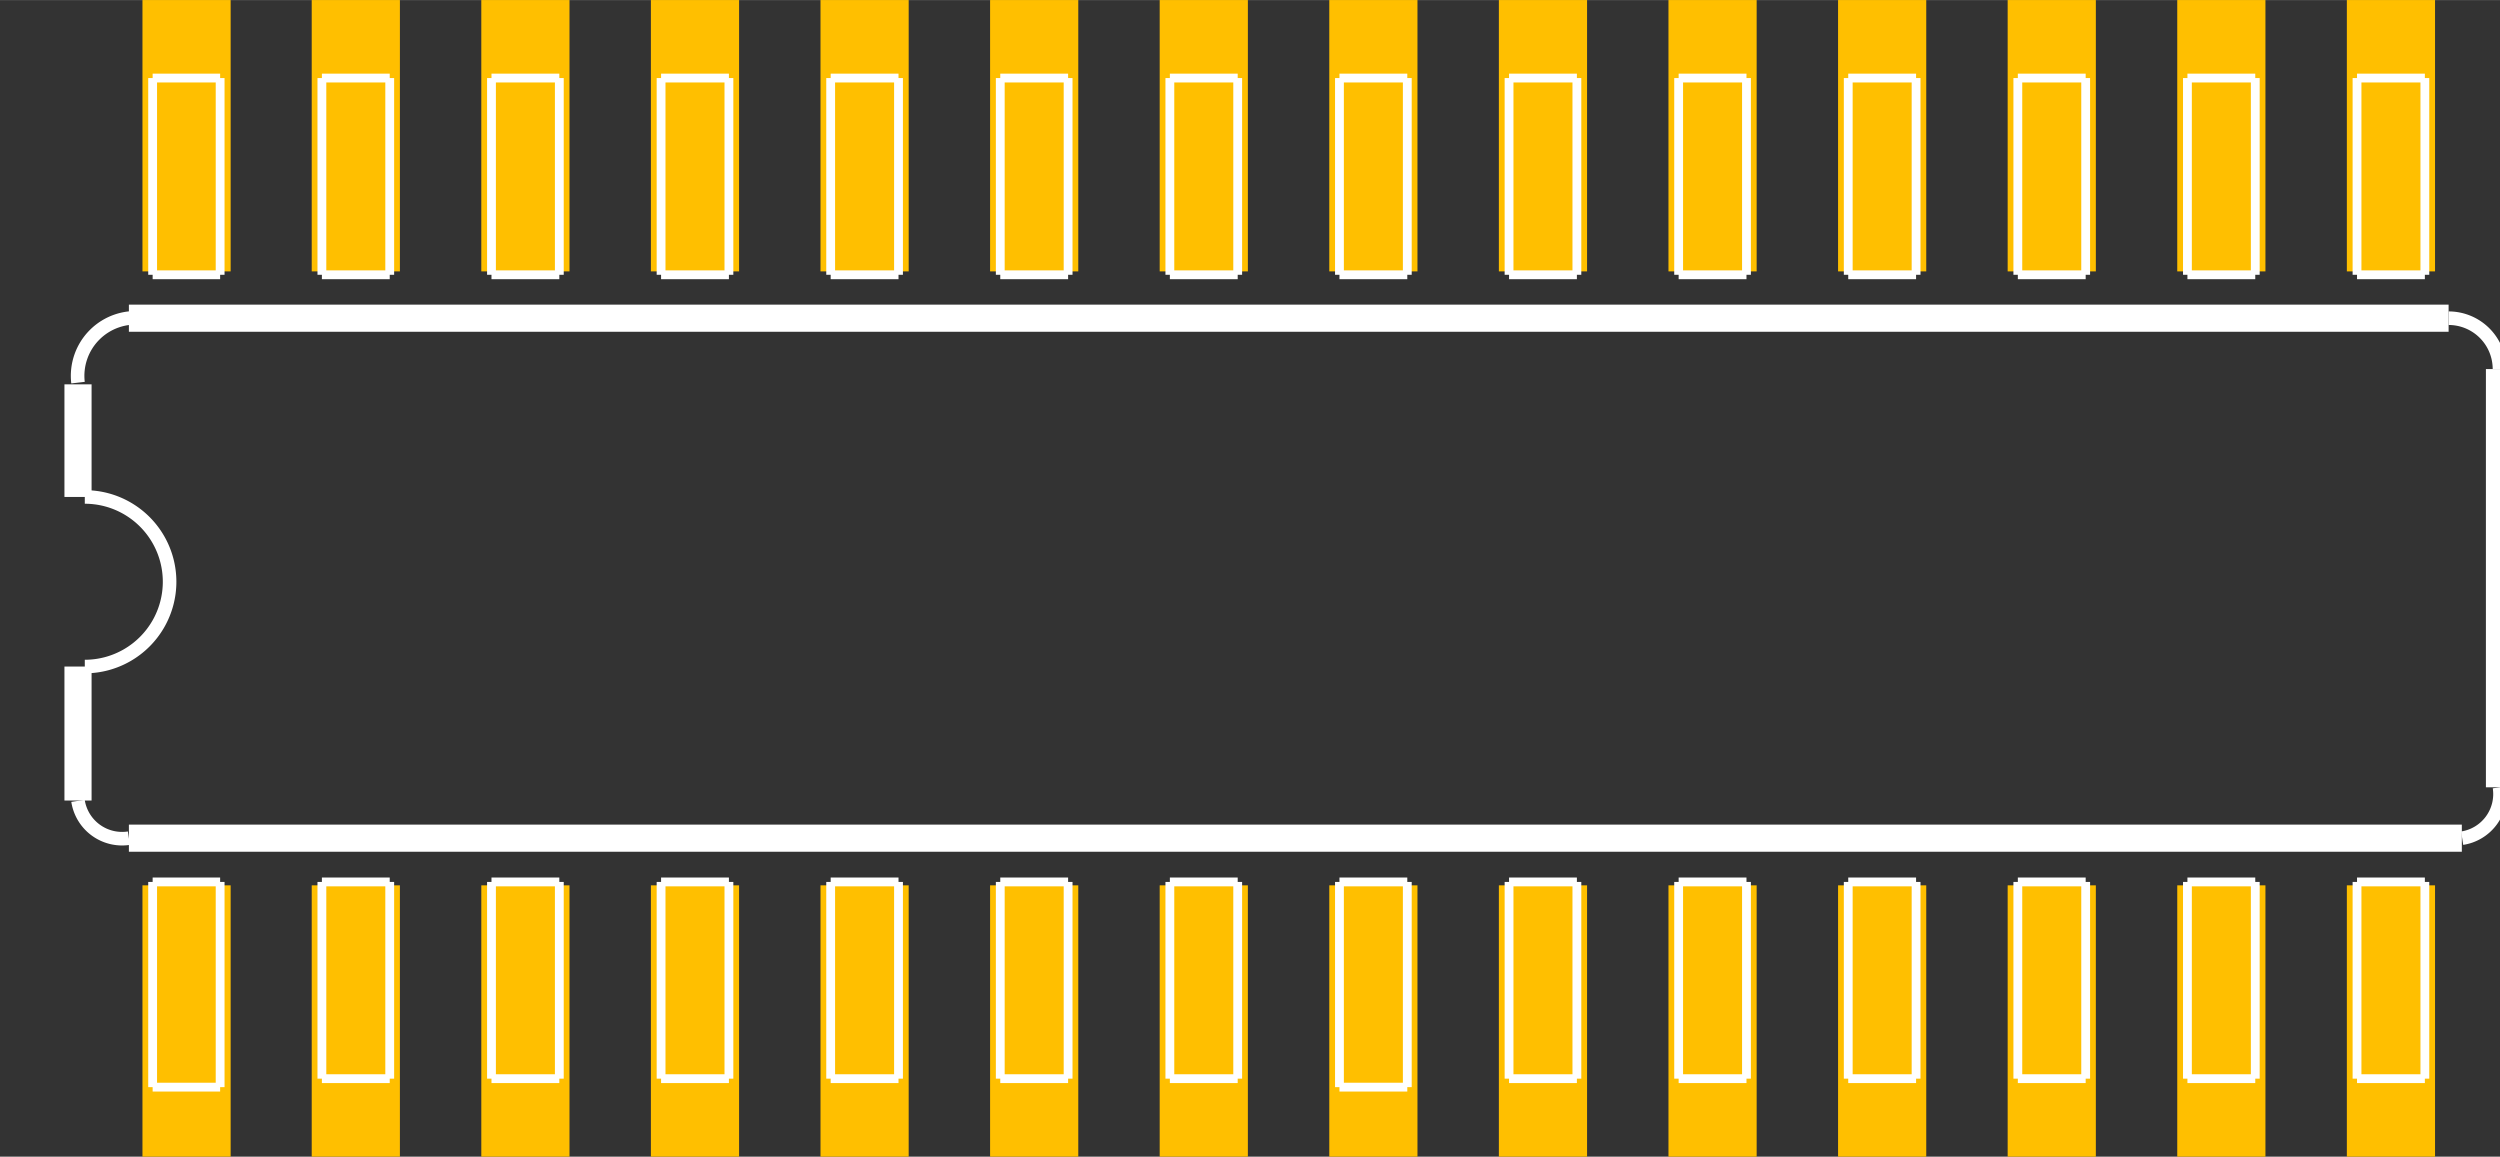 <?xml version="1.0" encoding="UTF-8" standalone="no"?>
<svg xmlns:svg="http://www.w3.org/2000/svg" xmlns="http://www.w3.org/2000/svg" version="1.2" baseProfile="tiny" x="0in" y="0in" width="0.737in" height="0.341in" viewBox="0 0 7370.53 3410" >
<rect x="0" y="0" width="7370.53" height="3410" fill="#333333" stroke="none"/>
<title>SparkFun.mod</title>
<desc>Kicad module 'SparkFun-SOIC-28' from file 'SparkFun.mod' converted by Fritzing</desc>
<g id="copper1">
 <rect width="260" x="420" y="2610" fill="#ffbf00" connectorname="1" height="800" id="connector0pad" stroke-width="0"/>
 <rect width="260" x="919" y="2610" fill="#ffbf00" connectorname="2" height="800" id="connector1pad" stroke-width="0"/>
 <rect width="260" x="1419" y="2610" fill="#ffbf00" connectorname="3" height="800" id="connector2pad" stroke-width="0"/>
 <rect width="260" x="1919" y="2610" fill="#ffbf00" connectorname="4" height="800" id="connector3pad" stroke-width="0"/>
 <rect width="260" x="2419" y="2610" fill="#ffbf00" connectorname="5" height="800" id="connector4pad" stroke-width="0"/>
 <rect width="260" x="2919" y="2610" fill="#ffbf00" connectorname="6" height="800" id="connector5pad" stroke-width="0"/>
 <rect width="260" x="3419" y="2610" fill="#ffbf00" connectorname="7" height="800" id="connector6pad" stroke-width="0"/>
 <rect width="260" x="3919" y="2610" fill="#ffbf00" connectorname="8" height="800" id="connector7pad" stroke-width="0"/>
 <rect width="260" x="4419" y="2610" fill="#ffbf00" connectorname="9" height="800" id="connector8pad" stroke-width="0"/>
 <rect width="260" x="4919" y="2610" fill="#ffbf00" connectorname="10" height="800" id="connector9pad" stroke-width="0"/>
 <rect width="260" x="5419" y="2610" fill="#ffbf00" connectorname="11" height="800" id="connector10pad" stroke-width="0"/>
 <rect width="260" x="5919" y="2610" fill="#ffbf00" connectorname="12" height="800" id="connector11pad" stroke-width="0"/>
 <rect width="260" x="6419" y="2610" fill="#ffbf00" connectorname="13" height="800" id="connector12pad" stroke-width="0"/>
 <rect width="260" x="6919" y="2610" fill="#ffbf00" connectorname="14" height="800" id="connector13pad" stroke-width="0"/>
 <rect width="260" x="6919" y="0" fill="#ffbf00" connectorname="15" height="800" id="connector14pad" stroke-width="0"/>
 <rect width="260" x="6419" y="0" fill="#ffbf00" connectorname="16" height="800" id="connector15pad" stroke-width="0"/>
 <rect width="260" x="5919" y="0" fill="#ffbf00" connectorname="17" height="800" id="connector16pad" stroke-width="0"/>
 <rect width="260" x="5419" y="0" fill="#ffbf00" connectorname="18" height="800" id="connector17pad" stroke-width="0"/>
 <rect width="260" x="4919" y="0" fill="#ffbf00" connectorname="19" height="800" id="connector18pad" stroke-width="0"/>
 <rect width="260" x="4419" y="0" fill="#ffbf00" connectorname="20" height="800" id="connector19pad" stroke-width="0"/>
 <rect width="260" x="3919" y="0" fill="#ffbf00" connectorname="21" height="800" id="connector20pad" stroke-width="0"/>
 <rect width="260" x="3419" y="0" fill="#ffbf00" connectorname="22" height="800" id="connector21pad" stroke-width="0"/>
 <rect width="260" x="2919" y="0" fill="#ffbf00" connectorname="23" height="800" id="connector22pad" stroke-width="0"/>
 <rect width="260" x="2419" y="0" fill="#ffbf00" connectorname="24" height="800" id="connector23pad" stroke-width="0"/>
 <rect width="260" x="1919" y="0" fill="#ffbf00" connectorname="25" height="800" id="connector24pad" stroke-width="0"/>
 <rect width="260" x="1419" y="0" fill="#ffbf00" connectorname="26" height="800" id="connector25pad" stroke-width="0"/>
 <rect width="260" x="919" y="0" fill="#ffbf00" connectorname="27" height="800" id="connector26pad" stroke-width="0"/>
 <rect width="260" x="420" y="0" fill="#ffbf00" connectorname="28" height="800" id="connector27pad" stroke-width="0"/>
</g>
<g id="silkscreen">
 <line fill="none" stroke="white" y1="3205" x1="450" y2="3205" stroke-width="26" x2="649"/>
 <line fill="none" stroke="white" y1="3205" x1="649" y2="2600" stroke-width="26" x2="649"/>
 <line fill="none" stroke="white" y1="2600" x1="450" y2="2600" stroke-width="26" x2="649"/>
 <line fill="none" stroke="white" y1="3205" x1="450" y2="2600" stroke-width="26" x2="450"/>
 <line fill="none" stroke="white" y1="3180" x1="949" y2="3180" stroke-width="26" x2="1149"/>
 <line fill="none" stroke="white" y1="3180" x1="1149" y2="2600" stroke-width="26" x2="1149"/>
 <line fill="none" stroke="white" y1="2600" x1="949" y2="2600" stroke-width="26" x2="1149"/>
 <line fill="none" stroke="white" y1="3180" x1="949" y2="2600" stroke-width="26" x2="949"/>
 <line fill="none" stroke="white" y1="3180" x1="1449" y2="3180" stroke-width="26" x2="1649"/>
 <line fill="none" stroke="white" y1="3180" x1="1649" y2="2600" stroke-width="26" x2="1649"/>
 <line fill="none" stroke="white" y1="2600" x1="1449" y2="2600" stroke-width="26" x2="1649"/>
 <line fill="none" stroke="white" y1="3180" x1="1449" y2="2600" stroke-width="26" x2="1449"/>
 <line fill="none" stroke="white" y1="3180" x1="1949" y2="3180" stroke-width="26" x2="2149"/>
 <line fill="none" stroke="white" y1="3180" x1="2149" y2="2600" stroke-width="26" x2="2149"/>
 <line fill="none" stroke="white" y1="2600" x1="1949" y2="2600" stroke-width="26" x2="2149"/>
 <line fill="none" stroke="white" y1="3180" x1="1949" y2="2600" stroke-width="26" x2="1949"/>
 <line fill="none" stroke="white" y1="3180" x1="2449" y2="3180" stroke-width="26" x2="2649"/>
 <line fill="none" stroke="white" y1="3180" x1="2649" y2="2600" stroke-width="26" x2="2649"/>
 <line fill="none" stroke="white" y1="2600" x1="2449" y2="2600" stroke-width="26" x2="2649"/>
 <line fill="none" stroke="white" y1="3180" x1="2449" y2="2600" stroke-width="26" x2="2449"/>
 <line fill="none" stroke="white" y1="3180" x1="2949" y2="3180" stroke-width="26" x2="3149"/>
 <line fill="none" stroke="white" y1="3180" x1="3149" y2="2600" stroke-width="26" x2="3149"/>
 <line fill="none" stroke="white" y1="2600" x1="2949" y2="2600" stroke-width="26" x2="3149"/>
 <line fill="none" stroke="white" y1="3180" x1="2949" y2="2600" stroke-width="26" x2="2949"/>
 <line fill="none" stroke="white" y1="3180" x1="3449" y2="3180" stroke-width="26" x2="3649"/>
 <line fill="none" stroke="white" y1="3180" x1="3649" y2="2600" stroke-width="26" x2="3649"/>
 <line fill="none" stroke="white" y1="2600" x1="3449" y2="2600" stroke-width="26" x2="3649"/>
 <line fill="none" stroke="white" y1="3180" x1="3449" y2="2600" stroke-width="26" x2="3449"/>
 <line fill="none" stroke="white" y1="810" x1="450" y2="810" stroke-width="26" x2="649"/>
 <line fill="none" stroke="white" y1="810" x1="649" y2="230" stroke-width="26" x2="649"/>
 <line fill="none" stroke="white" y1="230" x1="450" y2="230" stroke-width="26" x2="649"/>
 <line fill="none" stroke="white" y1="810" x1="450" y2="230" stroke-width="26" x2="450"/>
 <line fill="none" stroke="white" y1="810" x1="949" y2="810" stroke-width="26" x2="1149"/>
 <line fill="none" stroke="white" y1="810" x1="1149" y2="230" stroke-width="26" x2="1149"/>
 <line fill="none" stroke="white" y1="230" x1="949" y2="230" stroke-width="26" x2="1149"/>
 <line fill="none" stroke="white" y1="810" x1="949" y2="230" stroke-width="26" x2="949"/>
 <line fill="none" stroke="white" y1="810" x1="1449" y2="810" stroke-width="26" x2="1649"/>
 <line fill="none" stroke="white" y1="810" x1="1649" y2="230" stroke-width="26" x2="1649"/>
 <line fill="none" stroke="white" y1="230" x1="1449" y2="230" stroke-width="26" x2="1649"/>
 <line fill="none" stroke="white" y1="810" x1="1449" y2="230" stroke-width="26" x2="1449"/>
 <line fill="none" stroke="white" y1="810" x1="1949" y2="810" stroke-width="26" x2="2149"/>
 <line fill="none" stroke="white" y1="810" x1="2149" y2="230" stroke-width="26" x2="2149"/>
 <line fill="none" stroke="white" y1="230" x1="1949" y2="230" stroke-width="26" x2="2149"/>
 <line fill="none" stroke="white" y1="810" x1="1949" y2="230" stroke-width="26" x2="1949"/>
 <line fill="none" stroke="white" y1="810" x1="2449" y2="810" stroke-width="26" x2="2649"/>
 <line fill="none" stroke="white" y1="810" x1="2649" y2="230" stroke-width="26" x2="2649"/>
 <line fill="none" stroke="white" y1="230" x1="2449" y2="230" stroke-width="26" x2="2649"/>
 <line fill="none" stroke="white" y1="810" x1="2449" y2="230" stroke-width="26" x2="2449"/>
 <line fill="none" stroke="white" y1="810" x1="2949" y2="810" stroke-width="26" x2="3149"/>
 <line fill="none" stroke="white" y1="810" x1="3149" y2="230" stroke-width="26" x2="3149"/>
 <line fill="none" stroke="white" y1="230" x1="2949" y2="230" stroke-width="26" x2="3149"/>
 <line fill="none" stroke="white" y1="810" x1="2949" y2="230" stroke-width="26" x2="2949"/>
 <line fill="none" stroke="white" y1="810" x1="3449" y2="810" stroke-width="26" x2="3649"/>
 <line fill="none" stroke="white" y1="810" x1="3649" y2="230" stroke-width="26" x2="3649"/>
 <line fill="none" stroke="white" y1="230" x1="3449" y2="230" stroke-width="26" x2="3649"/>
 <line fill="none" stroke="white" y1="810" x1="3449" y2="230" stroke-width="26" x2="3449"/>
 <line fill="none" stroke="white" y1="3205" x1="3949" y2="3205" stroke-width="26" x2="4149"/>
 <line fill="none" stroke="white" y1="3205" x1="4149" y2="2600" stroke-width="26" x2="4149"/>
 <line fill="none" stroke="white" y1="2600" x1="3949" y2="2600" stroke-width="26" x2="4149"/>
 <line fill="none" stroke="white" y1="3205" x1="3949" y2="2600" stroke-width="26" x2="3949"/>
 <line fill="none" stroke="white" y1="3180" x1="4449" y2="3180" stroke-width="26" x2="4649"/>
 <line fill="none" stroke="white" y1="3180" x1="4649" y2="2600" stroke-width="26" x2="4649"/>
 <line fill="none" stroke="white" y1="2600" x1="4449" y2="2600" stroke-width="26" x2="4649"/>
 <line fill="none" stroke="white" y1="3180" x1="4449" y2="2600" stroke-width="26" x2="4449"/>
 <line fill="none" stroke="white" y1="3180" x1="4949" y2="3180" stroke-width="26" x2="5149"/>
 <line fill="none" stroke="white" y1="3180" x1="5149" y2="2600" stroke-width="26" x2="5149"/>
 <line fill="none" stroke="white" y1="2600" x1="4949" y2="2600" stroke-width="26" x2="5149"/>
 <line fill="none" stroke="white" y1="3180" x1="4949" y2="2600" stroke-width="26" x2="4949"/>
 <line fill="none" stroke="white" y1="3180" x1="5449" y2="3180" stroke-width="26" x2="5649"/>
 <line fill="none" stroke="white" y1="3180" x1="5649" y2="2600" stroke-width="26" x2="5649"/>
 <line fill="none" stroke="white" y1="2600" x1="5449" y2="2600" stroke-width="26" x2="5649"/>
 <line fill="none" stroke="white" y1="3180" x1="5449" y2="2600" stroke-width="26" x2="5449"/>
 <line fill="none" stroke="white" y1="3180" x1="5949" y2="3180" stroke-width="26" x2="6149"/>
 <line fill="none" stroke="white" y1="3180" x1="6149" y2="2600" stroke-width="26" x2="6149"/>
 <line fill="none" stroke="white" y1="2600" x1="5949" y2="2600" stroke-width="26" x2="6149"/>
 <line fill="none" stroke="white" y1="3180" x1="5949" y2="2600" stroke-width="26" x2="5949"/>
 <line fill="none" stroke="white" y1="3180" x1="6449" y2="3180" stroke-width="26" x2="6649"/>
 <line fill="none" stroke="white" y1="3180" x1="6649" y2="2600" stroke-width="26" x2="6649"/>
 <line fill="none" stroke="white" y1="2600" x1="6449" y2="2600" stroke-width="26" x2="6649"/>
 <line fill="none" stroke="white" y1="3180" x1="6449" y2="2600" stroke-width="26" x2="6449"/>
 <line fill="none" stroke="white" y1="3180" x1="6949" y2="3180" stroke-width="26" x2="7149"/>
 <line fill="none" stroke="white" y1="3180" x1="7149" y2="2600" stroke-width="26" x2="7149"/>
 <line fill="none" stroke="white" y1="2600" x1="6949" y2="2600" stroke-width="26" x2="7149"/>
 <line fill="none" stroke="white" y1="3180" x1="6949" y2="2600" stroke-width="26" x2="6949"/>
 <line fill="none" stroke="white" y1="810" x1="3949" y2="810" stroke-width="26" x2="4149"/>
 <line fill="none" stroke="white" y1="810" x1="4149" y2="230" stroke-width="26" x2="4149"/>
 <line fill="none" stroke="white" y1="230" x1="3949" y2="230" stroke-width="26" x2="4149"/>
 <line fill="none" stroke="white" y1="810" x1="3949" y2="230" stroke-width="26" x2="3949"/>
 <line fill="none" stroke="white" y1="810" x1="4449" y2="810" stroke-width="26" x2="4649"/>
 <line fill="none" stroke="white" y1="810" x1="4649" y2="230" stroke-width="26" x2="4649"/>
 <line fill="none" stroke="white" y1="230" x1="4449" y2="230" stroke-width="26" x2="4649"/>
 <line fill="none" stroke="white" y1="810" x1="4449" y2="230" stroke-width="26" x2="4449"/>
 <line fill="none" stroke="white" y1="810" x1="4949" y2="810" stroke-width="26" x2="5149"/>
 <line fill="none" stroke="white" y1="810" x1="5149" y2="230" stroke-width="26" x2="5149"/>
 <line fill="none" stroke="white" y1="230" x1="4949" y2="230" stroke-width="26" x2="5149"/>
 <line fill="none" stroke="white" y1="810" x1="4949" y2="230" stroke-width="26" x2="4949"/>
 <line fill="none" stroke="white" y1="810" x1="5449" y2="810" stroke-width="26" x2="5649"/>
 <line fill="none" stroke="white" y1="810" x1="5649" y2="230" stroke-width="26" x2="5649"/>
 <line fill="none" stroke="white" y1="230" x1="5449" y2="230" stroke-width="26" x2="5649"/>
 <line fill="none" stroke="white" y1="810" x1="5449" y2="230" stroke-width="26" x2="5449"/>
 <line fill="none" stroke="white" y1="810" x1="5949" y2="810" stroke-width="26" x2="6149"/>
 <line fill="none" stroke="white" y1="810" x1="6149" y2="230" stroke-width="26" x2="6149"/>
 <line fill="none" stroke="white" y1="230" x1="5949" y2="230" stroke-width="26" x2="6149"/>
 <line fill="none" stroke="white" y1="810" x1="5949" y2="230" stroke-width="26" x2="5949"/>
 <line fill="none" stroke="white" y1="810" x1="6449" y2="810" stroke-width="26" x2="6649"/>
 <line fill="none" stroke="white" y1="810" x1="6649" y2="230" stroke-width="26" x2="6649"/>
 <line fill="none" stroke="white" y1="230" x1="6449" y2="230" stroke-width="26" x2="6649"/>
 <line fill="none" stroke="white" y1="810" x1="6449" y2="230" stroke-width="26" x2="6449"/>
 <line fill="none" stroke="white" y1="810" x1="6949" y2="810" stroke-width="26" x2="7149"/>
 <line fill="none" stroke="white" y1="810" x1="7149" y2="230" stroke-width="26" x2="7149"/>
 <line fill="none" stroke="white" y1="230" x1="6949" y2="230" stroke-width="26" x2="7149"/>
 <line fill="none" stroke="white" y1="810" x1="6949" y2="230" stroke-width="26" x2="6949"/>
 <line fill="none" stroke="white" y1="938" x1="7219" y2="938" stroke-width="80" x2="380"/>
 <line fill="none" stroke="white" y1="2471" x1="380" y2="2471" stroke-width="80" x2="7258"/>
 <line fill="none" stroke="white" y1="2321" x1="7369" y2="1088" stroke-width="80" x2="7369"/>
 <line fill="none" stroke="white" y1="1133" x1="230" y2="1465" stroke-width="80" x2="230"/>
 <line fill="none" stroke="white" y1="2360" x1="230" y2="1965" stroke-width="80" x2="230"/>
 <path fill="none" stroke="white" stroke-width="40" d="M7259,2471a131.529,131.529,0,0,0,110,-150"/>
 <path fill="none" stroke="white" stroke-width="40" d="M420,938a171.172,171.172,0,0,0,-190,190"/>
 <path fill="none" stroke="white" stroke-width="40" d="M7369,1088a150,150,0,0,0,-150,-150"/>
 <path fill="none" stroke="white" stroke-width="40" d="M230,2361a131.529,131.529,0,0,0,150,110"/>
 <path fill="none" stroke="white" stroke-width="40" d="M250,1965a250,250,0,1,0,0,-500"/>
</g>
</svg>